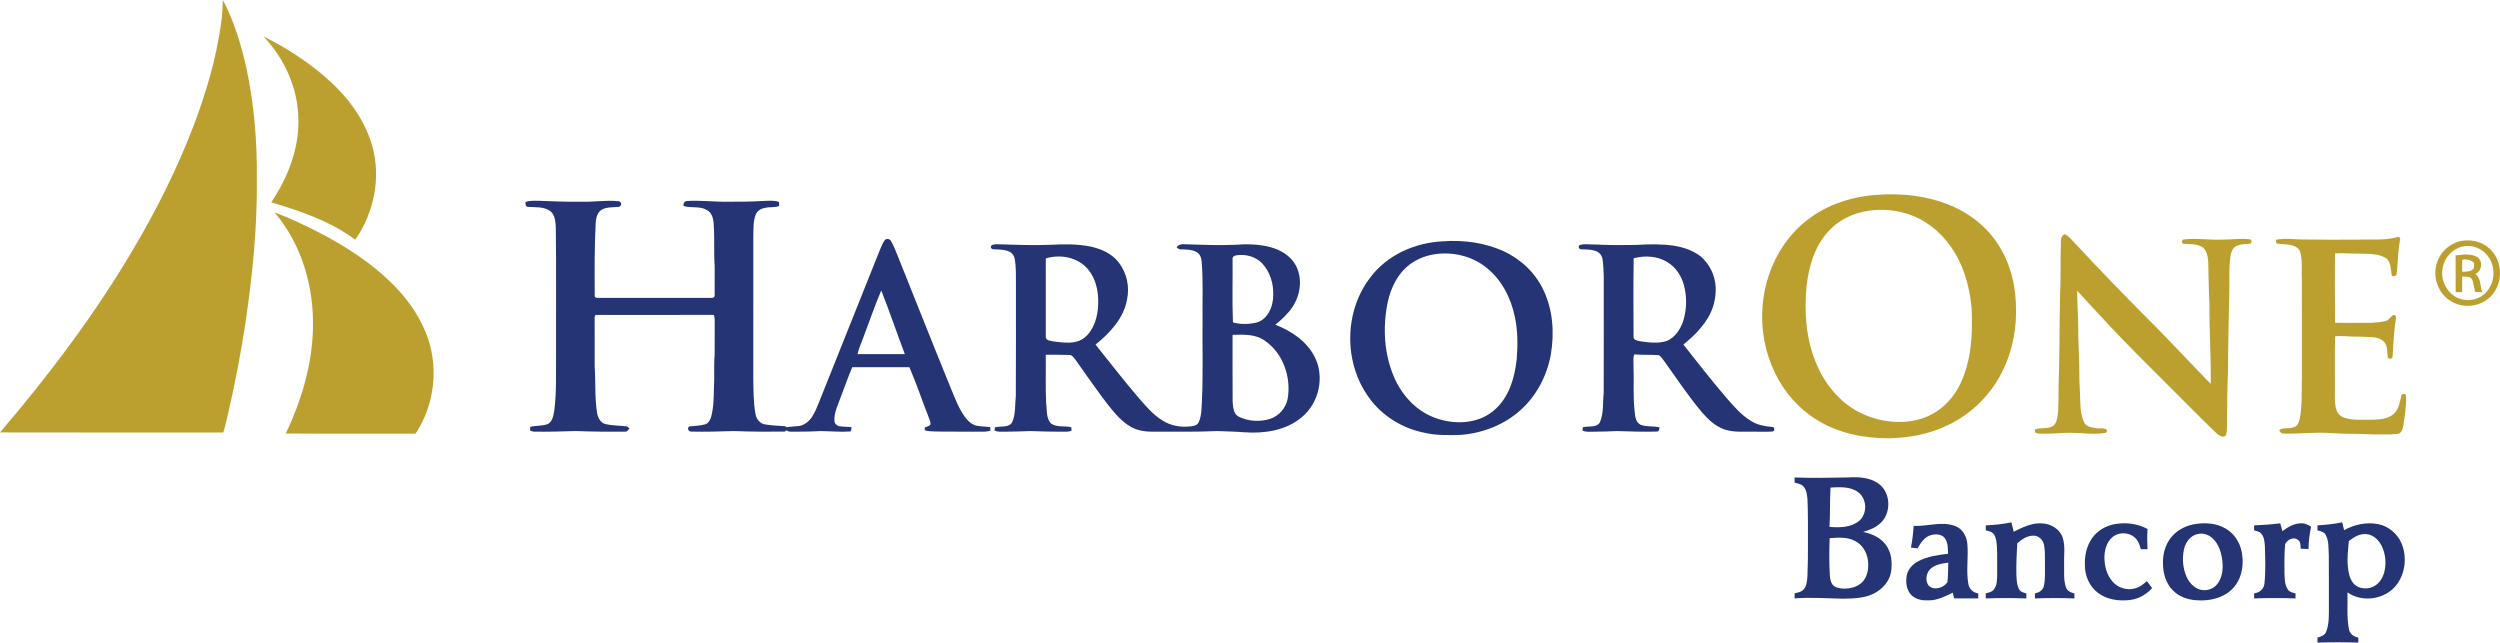 <?xml version="1.0" encoding="UTF-8" standalone="no"?>
<svg
   width="2249.581pt"
   height="578.23pt"
   viewBox="0 0 2249.581 578.23"
   version="1.1"
   id="svg19"
   sodipodi:docname="0001585023.svg"
   xmlns:inkscape="http://www.inkscape.org/namespaces/inkscape"
   xmlns:sodipodi="http://sodipodi.sourceforge.net/DTD/sodipodi-0.dtd"
   xmlns="http://www.w3.org/2000/svg"
   xmlns:svg="http://www.w3.org/2000/svg">
  <defs
     id="defs19" />
  <sodipodi:namedview
     id="namedview19"
     pagecolor="#ffffff"
     bordercolor="#000000"
     borderopacity="0.25"
     inkscape:showpageshadow="2"
     inkscape:pageopacity="0.0"
     inkscape:pagecheckerboard="0"
     inkscape:deskcolor="#d1d1d1"
     inkscape:document-units="pt" />
  <g
     id="#bba030ff"
     transform="translate(-90.9,-45.55)">
    <path
       fill="#bba030"
       opacity="1"
       d="m 289.91,66.08 c 1,-6.81 1.32,-13.66 1.51,-20.53 10.07,18.81 16.2,39.5 20.98,60.22 7.08,32.88 9.98,66.58 9.6,100.18 0.55,43.6 -3.88,87.08 -10.24,130.16 -4.1,26.75 -9.08,53.38 -15.19,79.75 -1.54,6.32 -2.8,12.72 -4.79,18.92 -66.96,-0.13 -133.92,0.11 -200.88,-0.12 44.34,-51.9 85.63,-106.63 120.29,-165.53 20.92,-35.44 39.42,-72.39 54.09,-110.87 11.23,-29.79 20.37,-60.56 24.63,-92.18 z"
       id="path1" />
    <path
       fill="#bba030"
       opacity="1"
       d="m 327.98,78.36 c 19.01,9.31 36.97,20.88 53.23,34.45 20.15,16.9 37.55,38.48 44.68,64.19 8.03,28.53 1.52,60.13 -15.35,84.26 -22.31,-16.66 -49.1,-25.81 -75.54,-33.61 14.66,-21.98 25.02,-47.79 24.41,-74.56 -0.27,-27.76 -12.34,-54.78 -31.43,-74.73 z"
       id="path2" />
    <path
       fill="#bba030"
       opacity="1"
       d="m 1781.58,220.77 c 21.39,-1.53 43.34,1.15 63.34,9.12 17.66,7.13 33.43,19.36 43.82,35.42 11.52,17.55 16.47,38.85 16.25,59.68 0.27,25.13 -7.09,50.61 -22.15,70.87 -10.18,13.89 -23.94,25.07 -39.5,32.41 -16.56,8.01 -35.04,11.37 -53.34,11.66 -22.37,-0.02 -45.25,-4.66 -64.39,-16.65 -16.32,-10.04 -29.36,-25.05 -37.57,-42.31 -17.74,-36.17 -14.91,-81.7 8.01,-114.98 11.37,-16.81 28.07,-29.81 46.99,-37.09 12.3,-4.77 25.38,-7.42 38.54,-8.13 m -9.43,14.43 c -13.7,2.05 -26.99,8.33 -36.26,18.78 -12.31,13.58 -17.58,31.97 -19.47,49.84 -2.07,23.18 -0.39,47.2 8.83,68.81 7.48,18.02 20.4,34.25 37.84,43.46 17.32,9.06 38.41,12.05 57.2,6.05 15.89,-4.96 28.54,-17.65 35.24,-32.67 9.52,-20.75 10.52,-44.13 9.47,-66.58 -1.13,-12.73 -3.86,-25.38 -8.74,-37.21 -6.6,-15.97 -17.54,-30.45 -32.24,-39.76 -15.21,-9.87 -34.03,-13.25 -51.87,-10.72 z"
       id="path3" />
    <path
       fill="#bba030"
       opacity="1"
       d="m 337.94,236.73 c 14.73,5.39 28.91,12.28 42.84,19.49 21.81,11.58 42.81,25.13 60.7,42.28 13.51,12.99 25.22,28.24 32.3,45.72 12.38,29.5 8.78,65.02 -8.99,91.58 -38.9,-0.19 -77.8,0.14 -116.69,-0.16 13.89,-29.28 23.49,-61.05 24.39,-93.6 1.17,-37.57 -9.81,-76.48 -34.55,-105.31 z"
       id="path4" />
    <path
       fill="#bba030"
       opacity="1"
       d="m 1945.38,261.91 c 0.06,-2.37 1.18,-4.45 3.18,-5.76 2.48,1.12 4.56,2.92 6.35,4.96 25.99,27.99 52.58,55.41 79.64,82.36 15.28,15.76 30.26,31.82 45.62,47.51 0.34,-24.36 -1.33,-48.66 -1.16,-73.02 -0.71,-12.34 -0.75,-24.71 -1.07,-37.07 -0.55,-4.99 -1.32,-11 -6.25,-13.61 -5.13,-2.39 -11.03,-2.01 -16.54,-2.4 -0.28,-0.46 -0.84,-1.4 -1.12,-1.87 0.26,-0.47 0.8,-1.42 1.07,-1.9 11.88,-1.55 23.88,0.6 35.83,0.04 8,0.08 16.02,-1.26 24,-0.3 2.2,0.09 2.83,3.05 0.74,3.95 -4.04,0.37 -8.24,0.31 -12.02,1.93 -3.26,1.35 -4.83,4.86 -5.5,8.1 -1.9,11.65 -0.89,23.49 -1.29,35.23 -0.42,22.98 -1.12,45.94 -1.12,68.93 -0.72,17.32 -0.77,34.66 -0.98,52 -0.1,2.41 0.01,5.29 -1.79,7.14 -3.07,1.25 -5.85,-1.15 -7.96,-3.06 -13.84,-13.19 -27.13,-26.94 -40.72,-40.39 -14.1,-14.22 -28.47,-28.18 -42.35,-42.62 -14.29,-14.66 -28.05,-29.83 -41.92,-44.9 -0.11,10.27 0.86,20.53 0.88,30.81 -0.11,15.03 1.18,30.01 1.06,45.04 -0.14,5.71 0.53,11.39 0.57,17.1 0.47,8.53 -0.18,17.58 3.72,25.47 1.98,4.16 6.98,4.65 11.01,5.29 3.27,0.63 7.27,-0.88 9.85,1.85 -0.3,0.58 -0.91,1.73 -1.21,2.31 -10.49,1.86 -21.27,0.04 -31.85,-0.06 -7.04,-0.12 -14.04,0.9 -21.08,0.8 -3.57,-0.11 -7.28,0.47 -10.65,-0.91 -0.13,-0.68 -0.37,-2.06 -0.49,-2.74 5.43,-2.41 12.39,0.18 17.35,-3.89 2.97,-3.31 3.05,-8.07 3.69,-12.26 0.38,-7.32 0.36,-14.66 0.39,-21.98 0.97,-26.98 0.74,-54 1.29,-81 0.88,-17 0.21,-34.06 0.83,-51.08 z"
       id="path5" />
    <path
       fill="#bba030"
       opacity="1"
       d="m 2212.02,261.22 c 11.95,-0.6 24.12,0.99 35.82,-2.26 1.99,-0.91 3.31,1.17 2.64,2.93 -1.96,9.91 -1.79,20.06 -3.01,30.04 -0.23,2.22 -2.59,2.01 -4.23,2.26 -1.31,-5.67 -0.25,-12.98 -5.75,-16.67 -7.45,-4.12 -16.28,-3.47 -24.49,-3.72 -7.02,0.07 -14.03,-0.75 -21.03,-0.18 -0.02,20.78 -0.14,41.56 0.06,62.33 10.99,0.26 21.99,0.05 32.99,0.04 3.95,-0.21 7.92,-0.56 11.82,-1.38 3.18,-0.64 4.94,-3.56 7.36,-5.44 1.73,-0.84 3.23,1.17 2.63,2.81 -1.84,11.54 -2.28,23.25 -3.05,34.89 -0.46,1.97 -3.83,1.95 -4.33,0 -0.65,-4.04 0.08,-8.47 -2.16,-12.11 -2.29,-3.9 -6.96,-5.39 -11.19,-5.81 -6.4,-0.36 -12.79,-0.55 -19.18,-0.55 -4.93,-0.41 -9.87,-0.58 -14.79,-0.26 -0.45,15.29 -0.08,30.6 -0.19,45.91 0.19,7.12 -0.84,14.51 1.72,21.34 1.31,3.54 4.79,5.62 8.3,6.52 7.51,2 15.36,1.15 23.05,1.34 6.84,-0.12 14.53,-0.54 19.94,-5.28 4.67,-4.19 5.34,-10.72 6.79,-16.45 0.46,-2.16 4.35,-2.05 4.18,0.37 0.4,8.79 -1.09,17.52 -2.33,26.19 -0.55,3.2 -1.66,7.64 -5.56,7.96 -7.31,0.86 -14.7,0.19 -22.04,0.41 -12.26,-0.83 -24.57,-0.19 -36.83,-1.16 -14.43,-1.17 -28.85,0.78 -43.28,0.43 -1.97,0.21 -3.06,-1.61 -4.24,-2.79 3.23,-3.29 8.27,-1.18 12.29,-2.72 4.06,-0.44 5.83,-4.7 6.44,-8.22 2.39,-12.86 1.4,-26 1.88,-39 -0.04,-28.66 0.08,-57.33 -0.06,-85.99 -0.6,-8.28 0.91,-16.82 -1.61,-24.88 -1.08,-3.43 -4.62,-5.24 -7.88,-5.99 -4.23,-0.84 -8.55,-0.89 -12.81,-1.33 -1.29,-0.62 -0.73,-2.36 -0.99,-3.47 8.6,-1.86 17.43,-0.11 26.13,-0.29 15.66,0.3 31.32,0.22 46.99,0.18 z"
       id="path6" />
    <path
       fill="#bba030"
       opacity="1"
       d="m 2304.45,262.58 c 8.97,-1.87 18.99,-0.21 25.95,6.09 11.71,9.78 13.39,28.8 4.14,40.79 -8.31,11.41 -25.41,14.68 -37.49,7.49 -12.86,-6.92 -18.27,-24.12 -12.41,-37.35 3.39,-8.39 11.06,-14.82 19.81,-17.02 m 2.79,4.68 c -10.17,2.08 -18.02,11.57 -18.64,21.85 -1.37,11.96 7.36,24.52 19.51,26.21 8.1,1.46 16.75,-2.09 21.53,-8.79 6.73,-8.82 6.65,-22.19 -0.32,-30.85 -5.02,-6.65 -13.9,-10.1 -22.08,-8.42 z"
       id="path7" />
    <path
       fill="#bba030"
       opacity="1"
       d="m 2300.55,275.4 c 6.4,-0.77 13.54,-1.95 19.44,1.42 5.41,3.58 4.27,12.81 -1.77,15.19 5.38,3.79 3.97,11.08 6.44,16.46 -2.19,-0.04 -4.31,-0.08 -6.44,-0.2 -1.09,-3.55 -1.44,-7.26 -2.52,-10.8 -1.65,-3.55 -6.06,-2.9 -9.25,-3.1 -0.03,4.68 0,9.37 -0.04,14.05 -1.97,0.01 -3.91,0.01 -5.82,0 -0.07,-11.01 -0.01,-22.01 -0.04,-33.02 m 5.91,3.89 c -0.05,3.58 -0.03,7.17 -0.02,10.75 3.21,-0.01 6.89,0.21 9.5,-2.07 1.87,-1.34 1.07,-3.89 1.23,-5.84 -2.86,-2.73 -6.91,-3.65 -10.71,-2.84 z"
       id="path8" />
  </g>
  <g
     id="#243474ff"
     transform="translate(-90.9,-45.55)">
    <path
       fill="#243474"
       opacity="1"
       d="m 563.8,227.2 c 3.92,-1.2 8.05,-1.01 12.11,-0.96 12.7,0.44 25.39,1.08 38.1,0.83 11.17,0.38 22.38,-1.68 33.5,-0.43 2.95,0.22 3.12,4.45 0.27,5 -5.17,0.64 -10.78,-0.05 -15.49,2.64 -3.99,2.37 -5.01,7.45 -5.35,11.73 -1.16,21.68 -1,43.4 -0.9,65.1 -0.41,1.82 1.41,2.75 2.98,2.47 34.02,-0.04 68.05,0 102.07,-0.02 1.49,0.28 3.13,-0.8 2.87,-2.46 0.09,-8.71 0.04,-17.42 0.02,-26.13 -0.92,-11.95 0.05,-23.96 -0.8,-35.92 -0.06,-5.41 -1.07,-12.23 -6.63,-14.72 -6.4,-3.57 -13.94,-1.26 -20.63,-3.42 -0.2,-2.16 0.73,-4.4 3.19,-4.48 12.31,-0.77 24.63,0.85 36.96,0.64 10.31,0.12 20.61,-0.07 30.9,-0.66 4.94,-0.1 10.05,-0.78 14.84,0.8 0.08,1.23 0.17,2.46 0.26,3.7 -4.2,1.67 -8.83,0.59 -13.13,1.81 -3.54,0.54 -6.92,2.72 -8.15,6.19 -2.28,6.09 -1.79,12.71 -2.03,19.09 -0.04,42.66 0.01,85.32 -0.02,127.97 0.17,10.68 0.05,21.45 1.97,32 0.71,4.54 3.96,8.85 8.73,9.5 5.91,0.9 11.9,1.32 17.88,1.6 0.36,0.24 1.09,0.71 1.45,0.95 3.74,-0.69 7.56,-0.65 11.32,-1.17 4.83,-0.89 8.91,-4.19 11.54,-8.24 3.42,-5.32 5.5,-11.34 7.87,-17.16 17.75,-44.26 35.35,-88.58 53.08,-132.85 1.26,-2.98 2.4,-6.06 4.29,-8.71 1.34,-2.02 4.67,-1.61 5.71,0.52 2.68,4.25 4.21,9.1 6.21,13.69 16.21,40.16 31.98,80.5 48.41,120.57 3.45,8.28 6.66,16.82 12.01,24.11 2.7,3.7 6.36,7.06 11.01,7.95 3.89,0.66 7.88,0.62 11.8,1.23 0.01,0.79 0.01,2.36 0.01,3.15 -3.9,1.26 -8.03,0.84 -12.05,0.89 -10.67,0.03 -21.34,-0.05 -32.01,-0.09 -4.98,-0.17 -10.04,0.11 -14.92,-1.06 -0.02,-0.65 -0.05,-1.96 -0.06,-2.61 1.65,-0.76 3.69,-1.02 4.99,-2.4 0.68,-2.25 -0.6,-4.4 -1.29,-6.46 -5.97,-15.09 -11.06,-30.53 -17.5,-45.42 -17.13,0.06 -34.25,0.07 -51.37,0 -3.97,8.95 -7,18.29 -10.58,27.4 -2.34,6.69 -5.89,13.33 -5.51,20.62 -0.08,2.5 1.98,4.62 4.37,5.07 3.62,0.68 7.34,0.41 11.01,0.87 -0.29,1.3 0.19,3.05 -1.15,3.9 -8.97,0.62 -17.96,-0.32 -26.93,-0.37 -8.69,0.5 -17.38,0.57 -26.08,0.56 -1.65,0.15 -3.15,-0.53 -4.59,-1.2 -0.3,0.28 -0.9,0.85 -1.2,1.13 -15.37,0.16 -30.74,0.09 -46.1,-0.52 -12.71,0.43 -25.44,0.79 -38.15,0.5 -2.48,0.23 -4.22,-3.61 -1.56,-4.69 4.59,-0.52 9.3,-0.49 13.79,-1.75 3.18,-0.81 4.87,-4 5.7,-6.92 2.22,-8.34 2.28,-17.04 2.47,-25.6 0.67,-9.96 -0.22,-19.95 0.64,-29.9 0.15,-10.02 -0.03,-20.05 0.08,-30.07 0.07,-2.07 -0.15,-4.13 -0.76,-6.1 -35.14,0.12 -70.28,-0.03 -105.41,0.08 -1.72,-0.31 -2.03,1.72 -1.87,2.94 0.03,14.36 -0.02,28.72 0.02,43.08 0.94,14.02 -0.04,28.18 2.15,42.11 0.7,4.3 3.05,9.07 7.71,10.06 6.26,1.49 12.79,1.26 19.16,2.07 0.8,0.52 1.58,1.09 2.34,1.7 -1.16,1.34 -2.15,3.44 -4.28,3.04 -14.7,0.11 -29.41,0.05 -44.09,-0.56 -12.36,0.42 -24.72,0.73 -37.09,0.58 -1.39,0.04 -2.67,-0.51 -3.94,-0.94 -0.01,-0.84 -0.04,-2.51 -0.05,-3.35 5.27,-1.39 10.99,-0.61 16.09,-2.69 4.27,-2.42 4.85,-7.85 5.68,-12.19 2.1,-16.53 1.36,-33.22 1.56,-49.84 -0.11,-37.99 0.25,-75.98 -0.21,-113.97 -0.35,-5.49 -0.36,-12.23 -5.32,-15.77 -5.81,-3.9 -13.1,-3.06 -19.71,-3.52 -2.42,-0.19 -2.35,-2.68 -2.21,-4.52 m 304.61,120.16 c -1.93,5.62 -4.57,11.03 -5.9,16.85 14.19,0.07 28.39,0.07 42.59,0 -7.21,-19.04 -13.7,-38.36 -21.23,-57.26 -5.71,13.24 -10.27,26.95 -15.46,40.41 z"
       id="path9" />
    <path
       fill="#243474"
       opacity="1"
       d="m 1388.56,262.73 c 18.88,-1.45 38.47,1.05 55.76,9.09 15.24,7.05 28.09,19.33 35.31,34.54 8.66,17.97 10.08,38.77 6.73,58.23 -3.41,18.87 -12.67,36.88 -27.01,49.74 -14.78,13.58 -34.5,21.06 -54.37,22.58 -10.73,0.19 -21.59,0.58 -32.11,-1.9 -20.13,-3.96 -38.84,-15.44 -50.61,-32.36 -22.42,-31.35 -21.85,-77.17 1.85,-107.66 15.08,-19.99 39.8,-30.94 64.45,-32.26 m -6.31,11.53 c -7.22,1.09 -14.29,3.53 -20.38,7.59 -12.56,8.07 -19.62,22.38 -22.49,36.65 -4.28,21.75 -3.05,44.96 5.57,65.53 6.84,16.48 19.73,30.95 36.68,37.29 17.1,6.52 38.21,6.12 52.86,-5.89 13.99,-11.27 19.43,-29.68 21.2,-46.9 0.97,-12.51 1.01,-25.24 -1.63,-37.56 -3.5,-17.19 -11.96,-33.97 -26.02,-44.87 -12.75,-10.17 -29.75,-14.13 -45.79,-11.84 z"
       id="path10" />
    <path
       fill="#243474"
       opacity="1"
       d="m 982.4,267.91 c 0.36,-2.66 3.46,-2.36 5.48,-2.59 16.11,0.48 32.24,1.18 48.36,0.51 12.1,-0.69 24.39,-0.79 36.32,1.65 9.58,2.17 19.36,6.47 25.29,14.64 7.04,9.21 9.63,21.52 7.22,32.84 -2.93,17 -15.48,30.19 -28.38,40.68 12.88,16 25.41,32.3 38.77,47.91 6.57,7.37 12.95,15.21 21.51,20.39 7.04,4.56 15.63,6.17 23.92,5.38 3.12,-0.21 7.07,-0.53 8.62,-3.75 2.81,-6.14 2.51,-13.08 2.94,-19.67 1.11,-24.62 0.3,-49.28 0.55,-73.92 -0.26,-16.97 0.66,-33.99 -0.79,-50.92 -0.17,-3.35 -1.49,-6.95 -4.55,-8.69 -4.5,-2.47 -9.8,-2.28 -14.76,-2.46 -1.38,0.09 -2.24,-1.22 -3.27,-1.85 1.4,-2.17 3.87,-2.9 6.37,-2.74 15.34,0.46 30.7,1.2 46.06,0.52 10.7,-0.83 21.64,-0.63 32.07,2.13 9.16,2.42 18.05,7.75 22.69,16.27 6.42,11.74 4.28,26.74 -2.93,37.62 -4.16,6.16 -9.65,11.29 -15.42,15.91 14.5,5.57 28.49,14.94 35.57,29.2 8.91,17.77 3.77,41.04 -11.45,53.73 -14.06,12.19 -33.66,15.08 -51.65,13.87 -8.32,-0.76 -16.67,-0.74 -25,-1.14 -18.63,0.89 -37.29,0.47 -55.94,0.58 -7.37,0.15 -15.06,-0.65 -21.56,-4.39 -8.53,-4.84 -14.76,-12.65 -20.81,-20.18 -10.22,-13.23 -19.58,-27.09 -29.34,-40.65 -1.38,-1.65 -2.81,-4.01 -5.27,-3.81 -7.04,-0.09 -14.08,-0.37 -21.11,-0.22 0.19,14.39 -0.31,28.81 0.3,43.19 0.93,6.2 -0.2,13.49 4.23,18.56 5.29,3.93 12.4,1.95 18.46,3.5 0.06,0.75 0.16,2.25 0.22,3 -2.53,1.33 -5.44,0.98 -8.17,1.01 -9.66,-0.06 -19.31,-0.13 -28.96,-0.58 -7.67,0.27 -15.35,0.56 -23.02,0.57 -3.06,-0.06 -6.3,0.43 -9.11,-1.05 0.07,-0.7 0.2,-2.12 0.27,-2.82 5.09,-1.59 12.33,0.76 15.55,-4.58 3.27,-7.36 2.4,-15.66 3.28,-23.49 0.24,-33.36 0.04,-66.73 0.11,-100.09 -0.12,-7.97 0.35,-16.03 -1.2,-23.9 -0.52,-2.66 -2.33,-5.03 -4.81,-6.13 -4.45,-2 -9.42,-1.89 -14.18,-2.06 -1.29,-0.01 -2.11,-0.67 -2.48,-1.98 m 221.87,7.28 c -2.08,0.17 -4.77,1.12 -4.25,3.74 0.18,18.9 -0.48,37.89 0.33,56.73 6.34,1.85 13.17,1.71 19.63,0.52 11.37,-2.04 16.73,-14.7 16.61,-25.17 0.34,-10.29 -2.85,-21.05 -10.1,-28.58 -5.63,-5.89 -14.26,-8.26 -22.22,-7.24 m -172.34,2.94 c 0,23.31 0,46.62 0,69.93 -0.65,4.09 4.44,4.11 7.2,4.78 9.09,1.06 19.74,2.81 27.5,-3.31 7.68,-6.14 11.08,-16.08 12.14,-25.57 1.25,-12.44 -0.54,-26.13 -8.82,-36.01 -8.97,-10.92 -24.97,-13.96 -38.02,-9.82 M 1200,346.86 c 0.05,20.07 -0.09,40.14 0.06,60.21 0.44,4.8 0.6,10.96 5.55,13.45 8.5,4.18 18.81,4.8 27.83,2.06 8.14,-2.51 14.38,-9.68 16.11,-17.98 3.42,-19.41 -3.95,-41.16 -20.54,-52.51 -8.38,-6.02 -19.21,-5.51 -29.01,-5.23 z"
       id="path11" />
    <path
       fill="#243474"
       opacity="1"
       d="m 1511.99,266.21 c 4.85,-1.71 10.02,-0.37 15.03,-0.64 11.97,0.71 23.98,0.54 35.97,0.39 11.27,-0.76 22.62,-0.9 33.84,0.64 8.61,1.32 17.19,4.16 24.18,9.49 8.19,6.83 13.15,17.24 13.73,27.86 0.39,9.66 -1.99,19.47 -7.07,27.72 -5.65,9.36 -13.54,17.11 -21.99,23.93 12.71,16.13 25.33,32.35 38.71,47.94 6.73,7.62 13.38,15.65 22.27,20.87 5.62,3.63 12.29,4.75 18.84,5.32 2.43,-0.16 2.67,3.48 0.48,4.09 -5.32,0.45 -10.67,0.05 -16,0.18 -9.33,-0.24 -18.99,0.98 -27.95,-2.25 -8.16,-2.97 -14.53,-9.24 -20.09,-15.68 -12.42,-14.81 -22.96,-31.04 -34.31,-46.65 -1.19,-1.52 -2.3,-3.16 -3.91,-4.23 -7.35,-0.69 -14.78,-0.02 -22.13,-0.79 -1.4,3.02 -0.77,6.42 -0.82,9.63 0.58,13.98 -0.58,28.02 1.07,41.95 0.36,4.31 0.99,9.85 5.5,11.85 5.37,1.98 11.27,0.99 16.83,2.2 -0.17,1.44 -0.22,3.76 -2.17,3.85 -12,0.36 -24.02,-0.07 -36.01,-0.44 -7.32,0.34 -14.64,0.54 -21.97,0.57 -3.09,-0.06 -6.36,0.46 -9.18,-1.06 0.1,-0.74 0.29,-2.21 0.39,-2.95 5.05,-1.33 12.14,0.77 15.31,-4.44 3.63,-8.33 2.45,-17.68 3.41,-26.52 0.11,-29.02 0.02,-58.05 0.05,-87.07 -0.11,-11.26 0.5,-22.58 -1.16,-33.75 -0.7,-3.47 -3.59,-6.3 -7.01,-7.07 -4.19,-1.35 -8.6,-1.01 -12.91,-1.33 -1.43,-0.76 -1.93,-2.25 -0.93,-3.61 m 48.94,11.79 c -0.36,23.34 -0.19,46.7 -0.1,70.04 -0.56,3.44 3.26,4.05 5.76,4.53 7.86,1.22 16.07,2.25 23.85,-0.09 7.63,-3.07 12.58,-10.51 15.06,-18.09 3.27,-10.43 3.43,-21.8 0.64,-32.36 -2.25,-8.29 -7.32,-16.01 -14.74,-20.52 -8.96,-5.68 -20.45,-6.29 -30.47,-3.51 z"
       id="path12" />
    <path
       fill="#243474"
       opacity="1"
       d="m 1705.75,475.2 c 16.09,0.67 32.2,0.21 48.29,-0.04 9.04,-0.54 18.81,-0.11 26.58,5.11 11.89,7.79 12.62,27.2 1.99,36.36 -4.29,3.86 -9.77,5.99 -15.24,7.55 7.84,1.66 15.81,5.12 20.62,11.81 5.15,7.01 5.84,16.29 4.46,24.62 -1.55,8.29 -7.68,15.04 -15.02,18.82 -8.71,4.59 -18.85,4.66 -28.45,4.84 -14.41,-0.26 -28.83,-1.4 -43.23,-0.25 -0.03,-1.54 -0.02,-3.06 0,-4.59 2.85,-0.69 6.1,-1.15 8.16,-3.49 2.87,-3.29 3.06,-7.89 3.39,-12.02 0.39,-9.96 0.52,-19.92 0.45,-29.88 -0.02,-13 0.15,-26.01 -0.41,-38.99 -0.37,-4.07 -0.76,-8.6 -3.64,-11.76 -2.03,-2.25 -5.17,-2.73 -7.95,-3.43 -0.02,-1.56 -0.02,-3.11 0,-4.66 m 32.3,9.08 c -0.57,11.79 -0.29,23.61 -0.87,35.41 8.71,0.68 18.42,0.68 25.79,-4.71 8.52,-6.18 8.36,-20.72 -0.3,-26.71 -7.12,-5.1 -16.34,-4.42 -24.62,-3.99 m -0.76,45.53 c -0.42,11.08 -0.48,22.19 0.15,33.27 0.29,2.82 0.59,5.83 2.23,8.26 2.16,2.9 6.03,3.59 9.43,3.84 6.18,0.23 12.93,-1.16 17.45,-5.69 4.27,-4.32 5.64,-10.67 5.46,-16.56 -0.14,-7.96 -3.93,-16.13 -11.04,-20.13 -7.14,-4.28 -15.75,-3.55 -23.68,-2.99 z"
       id="path13" />
    <path
       fill="#243474"
       opacity="1"
       d="m 1877.75,518.33 c 7.74,-0.43 15.5,-1.16 23.11,-2.75 0.73,2.8 1.39,5.62 2.02,8.46 7.85,-3.89 16.14,-8.13 25.16,-7.56 7.94,0.2 16.17,4.89 18.86,12.64 2.57,7.74 1.08,15.96 1.34,23.92 0.2,6.95 -0.65,14.18 1.62,20.88 1.02,3.42 4.44,4.87 7.64,5.59 -0.02,1.51 -0.03,3.01 0,4.54 -11.83,-0.48 -23.69,-0.46 -35.51,0 -0.02,-1.53 0,-3.05 0.03,-4.56 3.55,-0.66 7.1,-2.73 7.96,-6.51 1.71,-7.21 0.77,-14.71 1.03,-22.04 -0.03,-5.07 0.11,-10.2 -0.85,-15.19 -0.9,-4.31 -4.6,-8.12 -9.15,-8.2 -5.8,-0.23 -10.75,3.26 -14.94,6.85 -0.53,9.19 -0.92,18.41 -0.79,27.62 0.29,4.73 0.14,9.84 2.66,14.05 1.26,2.32 4.04,2.71 6.33,3.49 -0.04,1.49 -0.05,2.98 -0.03,4.49 -12.16,-0.47 -24.34,-0.47 -36.49,0 -0.03,-1.54 -0.02,-3.07 0.01,-4.6 2.55,-0.64 5.51,-1.11 7.22,-3.37 3.13,-3.96 2.94,-9.32 3.04,-14.09 -0.14,-8 0.19,-16.01 -0.19,-24.01 -0.32,-3.85 -0.5,-7.94 -2.56,-11.33 -1.56,-2.64 -4.85,-3.12 -7.52,-3.9 -0.03,-1.48 -0.03,-2.95 0,-4.42 z"
       id="path14" />
    <path
       fill="#243474"
       opacity="1"
       d="m 2176.22,518.3 c 7.47,-0.47 14.94,-1.22 22.29,-2.74 0.59,2.33 1.14,4.67 1.67,7.03 9.32,-5.1 20.35,-7.51 30.87,-5.39 9.16,1.91 17.04,8.52 20.74,17.1 5.15,11.98 3.64,26.82 -4.24,37.29 -9.91,13.3 -30.81,16.64 -44.31,6.98 0.3,11.01 -0.81,22.18 1.29,33.07 0.68,4.25 4.45,6.91 8.47,7.65 -0.03,1.49 -0.03,2.98 -0.01,4.49 -12.24,-0.38 -24.49,-0.37 -36.72,0 -0.05,-1.5 -0.07,-2.99 -0.06,-4.48 3.11,-0.86 6.73,-2.04 7.9,-5.44 2.93,-7.58 2.32,-15.89 2.39,-23.85 -0.04,-15 0.07,-29.99 -0.06,-44.98 -0.45,-5.95 0.23,-12.36 -2.59,-17.82 -1.4,-2.92 -4.74,-3.78 -7.6,-4.42 -0.04,-1.5 -0.04,-3 -0.03,-4.49 m 28.21,14.11 c -0.58,7.54 -1.65,15.11 -0.86,22.69 0.47,5.37 1.46,11.1 5.03,15.37 3.88,4.62 10.84,5.55 16.32,3.6 5.7,-1.95 9.58,-7.29 11.22,-12.91 2.3,-8.18 1.5,-17.26 -2.36,-24.85 -2.68,-5.2 -7.65,-9.7 -13.68,-10.15 -5.92,-0.51 -11.22,2.75 -15.67,6.25 z"
       id="path15" />
    <path
       fill="#243474"
       opacity="1"
       d="m 1812.85,518.76 c 12.44,0.69 25.27,-4.55 37.39,0.15 6.7,2.4 10.41,9.36 10.95,16.15 1.09,11.93 -1.23,24.06 0.89,35.92 0.71,4.51 4.42,7.95 8.92,8.53 -0.02,1.49 -0.04,2.98 0,4.49 -7.24,-0.01 -14.48,0.01 -21.71,-0.01 -0.43,-1.71 -0.84,-3.42 -1.21,-5.12 -6.67,3.17 -13.51,6.73 -21.05,6.9 -5.43,0.27 -11.36,-0.43 -15.57,-4.17 -4.9,-4.25 -5.85,-11.38 -4.96,-17.46 0.88,-6.15 5.51,-11.1 10.92,-13.8 8.17,-4.17 17.4,-5.44 26.41,-6.47 -0.13,-4.69 -0.01,-9.84 -2.76,-13.87 -2.88,-4.06 -8.6,-4.11 -12.93,-2.84 -5.64,1.7 -9.06,6.92 -11.7,11.83 -2.02,-0.24 -4.01,-0.46 -5.99,-0.69 1.23,-6.45 2.04,-12.98 2.4,-19.54 m 16.57,37.52 c -5.11,3.36 -6.84,11.41 -2.98,16.29 4.87,4.7 13.31,1.96 16.79,-3.07 0.71,-5.86 0.66,-11.8 0.79,-17.69 -5.04,0.7 -10.34,1.49 -14.6,4.47 z"
       id="path16" />
    <path
       fill="#243474"
       opacity="1"
       d="m 1973.21,530.16 c 4.65,-7 12.45,-11.48 20.63,-13 9.95,-1.73 20.59,-0.54 29.49,4.44 -0.42,6.04 -0.33,12.09 -0.03,18.14 -2.02,0 -4,0.01 -5.98,0.03 -0.87,-2.93 -1.67,-5.99 -3.57,-8.44 -4.99,-6.97 -16.23,-7.87 -22.43,-2.06 -4.7,4.17 -6.49,10.64 -6.78,16.72 -0.25,8.19 1.91,16.8 7.44,23.05 4.62,5.25 12.09,7.76 18.94,6.2 4.64,-0.76 8.41,-3.78 11.83,-6.81 1.56,2.08 3.14,4.17 4.7,6.29 -4.99,5.6 -11.79,9.56 -19.25,10.63 -10.25,1.36 -21.52,-0.06 -29.85,-6.63 -7.53,-5.77 -11.48,-15.37 -11.38,-24.73 -0.35,-8.32 1.48,-16.89 6.24,-23.83 z"
       id="path17" />
    <path
       fill="#243474"
       opacity="1"
       d="m 2063.47,517.64 c 10.04,-2.14 21.23,-1.77 30.25,3.59 7.5,4.39 12.67,12.24 14.29,20.72 2.04,10.08 0.83,21.27 -5.26,29.79 -7.85,11.32 -22.72,15.05 -35.8,13.93 -7.62,-0.57 -15.37,-3.25 -20.77,-8.82 -6.52,-6.43 -9.05,-15.89 -8.97,-24.83 -0.17,-8.05 2.12,-16.27 7.14,-22.65 4.72,-6.02 11.72,-9.99 19.12,-11.73 m 4.73,8.53 c -6.58,1.36 -10.83,7.65 -12.13,13.89 -1.68,8.17 -0.99,16.94 2.4,24.61 2.41,5.23 6.68,10.1 12.48,11.5 5.46,1.46 11.7,-0.6 15.16,-5.12 4.47,-5.63 5.29,-13.27 4.59,-20.21 -0.74,-7.57 -3.1,-15.48 -8.78,-20.82 -3.56,-3.47 -8.88,-5.11 -13.72,-3.85 z"
       id="path18" />
    <path
       fill="#243474"
       opacity="1"
       d="m 2119.24,518.3 c 7.84,-0.3 15.68,-0.84 23.48,-1.85 0.66,2.33 1.33,4.67 1.98,7.02 5.02,-3.71 10.8,-7.23 17.28,-7.02 3.13,-0.14 5.97,1.4 8.5,3.11 -1.41,6.57 -2.21,13.27 -2.3,20 -2.38,-0.06 -4.73,-0.14 -7.07,-0.28 -0.11,-2.82 0.11,-6.26 -2.53,-8.05 -3.93,-2.95 -9.42,-0.04 -11.41,3.83 -0.87,8.62 -0.66,17.32 -0.65,25.99 0.22,5.13 0.09,10.76 3.2,15.15 1.53,2.23 4.36,2.64 6.79,3.32 -0.03,1.5 -0.05,3.01 -0.01,4.53 -12.41,-0.48 -24.86,-0.47 -37.26,-0.01 -0.03,-1.54 -0.01,-3.07 0.02,-4.59 4.59,-0.48 8.74,-3.77 9.23,-8.55 1.22,-11.27 0.76,-22.65 0.41,-33.95 -0.31,-3.94 -0.55,-8.41 -3.44,-11.41 -1.61,-1.77 -4.07,-2.13 -6.22,-2.76 -0.03,-1.5 -0.03,-2.99 0,-4.48 z"
       id="path19" />
  </g>
</svg>
